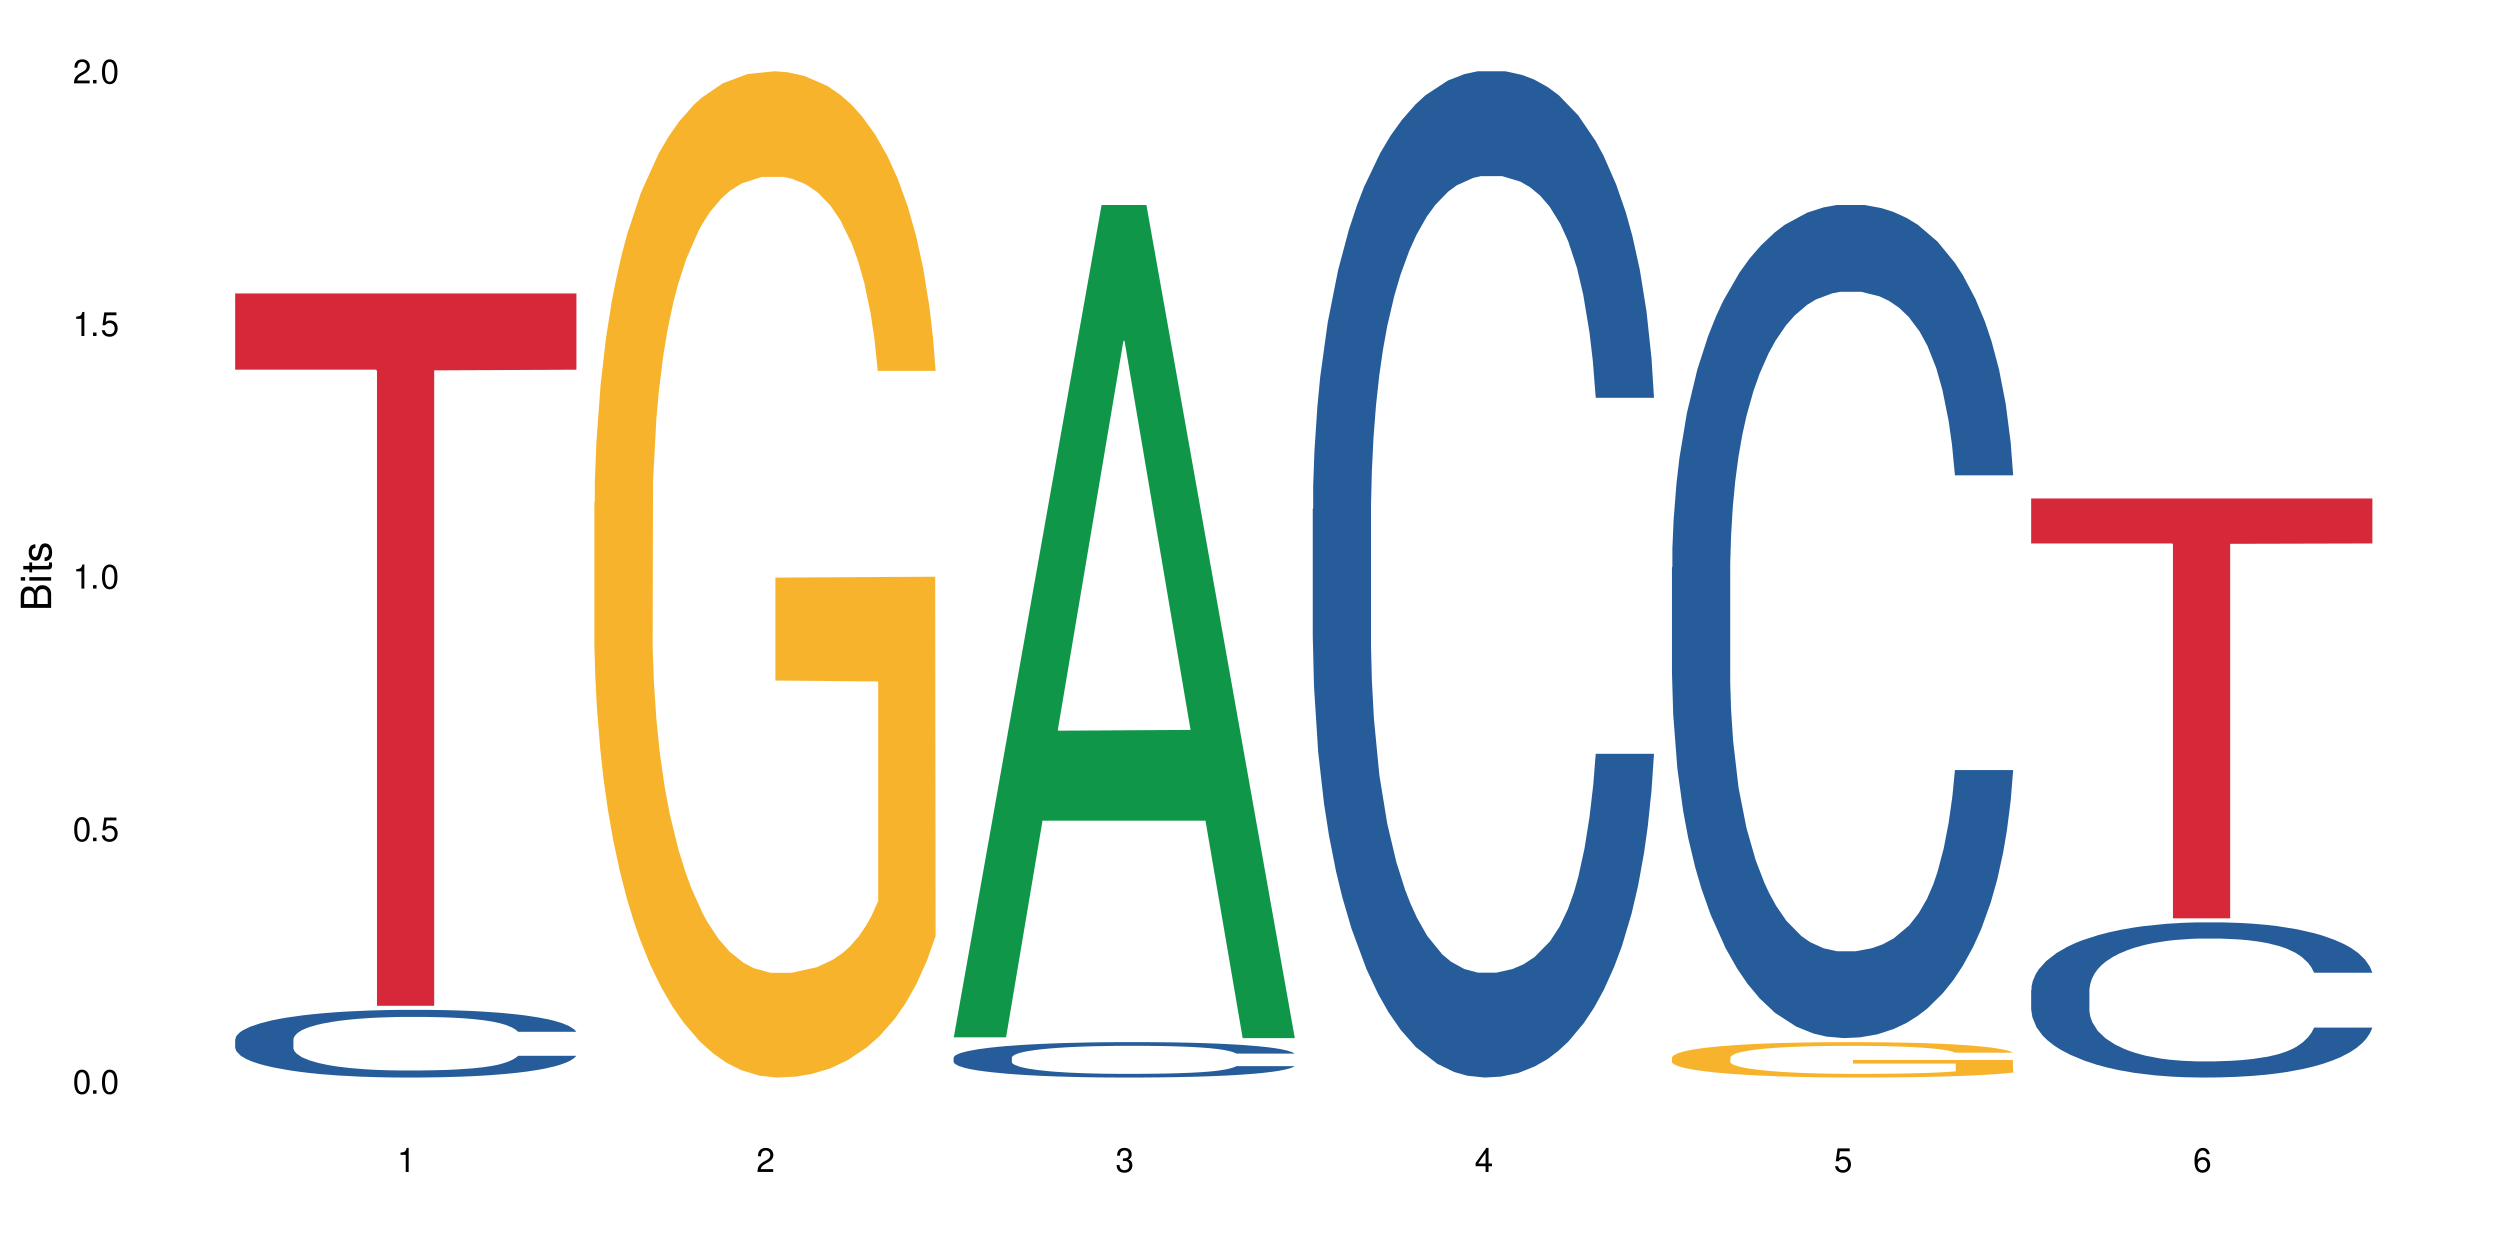 <?xml version="1.0" encoding="UTF-8"?>
<svg xmlns="http://www.w3.org/2000/svg" xmlns:xlink="http://www.w3.org/1999/xlink" width="720" height="360" viewBox="0 0 720 360">
<defs>
<g>
<g id="glyph-0-0">
</g>
<g id="glyph-0-1">
<path d="M 2.641 -6.938 C 2 -6.938 1.422 -6.656 1.078 -6.172 C 0.641 -5.562 0.406 -4.641 0.406 -3.359 C 0.406 -1.016 1.188 0.219 2.641 0.219 C 4.078 0.219 4.859 -1.016 4.859 -3.297 C 4.859 -4.641 4.656 -5.547 4.203 -6.172 C 3.844 -6.656 3.281 -6.938 2.641 -6.938 Z M 2.641 -6.188 C 3.547 -6.188 4 -5.25 4 -3.375 C 4 -1.406 3.562 -0.484 2.625 -0.484 C 1.734 -0.484 1.281 -1.438 1.281 -3.344 C 1.281 -5.25 1.734 -6.188 2.641 -6.188 Z M 2.641 -6.188 "/>
</g>
<g id="glyph-0-2">
<path d="M 1.828 -1 L 0.828 -1 L 0.828 0 L 1.828 0 Z M 1.828 -1 "/>
</g>
<g id="glyph-0-3">
<path d="M 4.562 -6.797 L 1.062 -6.797 L 0.547 -3.094 L 1.328 -3.094 C 1.719 -3.562 2.047 -3.734 2.578 -3.734 C 3.484 -3.734 4.062 -3.109 4.062 -2.094 C 4.062 -1.125 3.484 -0.531 2.578 -0.531 C 1.828 -0.531 1.375 -0.906 1.188 -1.672 L 0.328 -1.672 C 0.453 -1.109 0.547 -0.844 0.75 -0.594 C 1.125 -0.078 1.828 0.219 2.594 0.219 C 3.969 0.219 4.922 -0.781 4.922 -2.219 C 4.922 -3.562 4.031 -4.484 2.719 -4.484 C 2.25 -4.484 1.859 -4.359 1.469 -4.062 L 1.734 -5.969 L 4.562 -5.969 Z M 4.562 -6.797 "/>
</g>
<g id="glyph-0-4">
<path d="M 2.484 -4.938 L 2.484 0 L 3.328 0 L 3.328 -6.938 L 2.766 -6.938 C 2.469 -5.875 2.281 -5.734 0.984 -5.562 L 0.984 -4.938 Z M 2.484 -4.938 "/>
</g>
<g id="glyph-0-5">
<path d="M 4.859 -0.828 L 1.281 -0.828 C 1.359 -1.406 1.672 -1.781 2.5 -2.281 L 3.469 -2.828 C 4.406 -3.344 4.906 -4.062 4.906 -4.906 C 4.906 -5.484 4.672 -6.031 4.266 -6.406 C 3.859 -6.766 3.375 -6.938 2.719 -6.938 C 1.859 -6.938 1.219 -6.625 0.844 -6.031 C 0.609 -5.672 0.5 -5.234 0.484 -4.531 L 1.328 -4.531 C 1.359 -5.016 1.406 -5.281 1.531 -5.516 C 1.75 -5.938 2.188 -6.203 2.703 -6.203 C 3.469 -6.203 4.031 -5.641 4.031 -4.891 C 4.031 -4.344 3.719 -3.859 3.125 -3.516 L 2.234 -3 C 0.812 -2.172 0.406 -1.531 0.328 -0.016 L 4.859 -0.016 Z M 4.859 -0.828 "/>
</g>
<g id="glyph-0-6">
<path d="M 2.125 -3.188 L 2.578 -3.188 C 3.5 -3.188 3.984 -2.766 3.984 -1.922 C 3.984 -1.062 3.469 -0.531 2.594 -0.531 C 1.656 -0.531 1.203 -1 1.156 -2.016 L 0.312 -2.016 C 0.344 -1.453 0.438 -1.094 0.609 -0.781 C 0.953 -0.109 1.625 0.219 2.547 0.219 C 3.953 0.219 4.859 -0.625 4.859 -1.938 C 4.859 -2.828 4.516 -3.297 3.703 -3.594 C 4.344 -3.844 4.656 -4.328 4.656 -5.031 C 4.656 -6.219 3.875 -6.938 2.578 -6.938 C 1.203 -6.938 0.484 -6.172 0.453 -4.703 L 1.297 -4.703 C 1.312 -5.125 1.344 -5.359 1.453 -5.578 C 1.641 -5.969 2.062 -6.203 2.594 -6.203 C 3.344 -6.203 3.797 -5.75 3.797 -5 C 3.797 -4.516 3.609 -4.219 3.25 -4.047 C 3.016 -3.953 2.703 -3.922 2.125 -3.906 Z M 2.125 -3.188 "/>
</g>
<g id="glyph-0-7">
<path d="M 3.141 -1.672 L 3.141 0 L 3.984 0 L 3.984 -1.672 L 4.984 -1.672 L 4.984 -2.438 L 3.984 -2.438 L 3.984 -6.938 L 3.359 -6.938 L 0.266 -2.578 L 0.266 -1.672 Z M 3.141 -2.438 L 1 -2.438 L 3.141 -5.5 Z M 3.141 -2.438 "/>
</g>
<g id="glyph-0-8">
<path d="M 4.781 -5.125 C 4.609 -6.266 3.891 -6.938 2.844 -6.938 C 2.094 -6.938 1.422 -6.578 1.031 -5.953 C 0.594 -5.266 0.406 -4.422 0.406 -3.172 C 0.406 -2 0.578 -1.25 0.984 -0.641 C 1.359 -0.078 1.953 0.219 2.703 0.219 C 3.984 0.219 4.922 -0.75 4.922 -2.094 C 4.922 -3.375 4.062 -4.281 2.844 -4.281 C 2.172 -4.281 1.641 -4.031 1.281 -3.516 C 1.281 -5.234 1.828 -6.188 2.797 -6.188 C 3.391 -6.188 3.797 -5.797 3.938 -5.125 Z M 2.734 -3.531 C 3.547 -3.531 4.062 -2.953 4.062 -2.031 C 4.062 -1.156 3.484 -0.531 2.703 -0.531 C 1.922 -0.531 1.328 -1.188 1.328 -2.078 C 1.328 -2.938 1.906 -3.531 2.734 -3.531 Z M 2.734 -3.531 "/>
</g>
<g id="glyph-1-0">
</g>
<g id="glyph-1-1">
<path d="M 0 -0.953 L 0 -4.891 C 0 -5.719 -0.234 -6.344 -0.734 -6.797 C -1.188 -7.234 -1.812 -7.469 -2.5 -7.469 C -3.547 -7.469 -4.188 -7 -4.625 -5.875 C -4.984 -6.688 -5.625 -7.094 -6.531 -7.094 C -7.172 -7.094 -7.734 -6.859 -8.141 -6.391 C -8.562 -5.922 -8.75 -5.344 -8.75 -4.5 L -8.75 -0.953 Z M -4.984 -2.062 L -7.766 -2.062 L -7.766 -4.219 C -7.766 -4.844 -7.688 -5.203 -7.453 -5.5 C -7.219 -5.812 -6.859 -5.969 -6.375 -5.969 C -5.891 -5.969 -5.531 -5.812 -5.297 -5.5 C -5.062 -5.203 -4.984 -4.844 -4.984 -4.219 Z M -0.984 -2.062 L -4 -2.062 L -4 -4.781 C -4 -5.766 -3.438 -6.359 -2.484 -6.359 C -1.547 -6.359 -0.984 -5.766 -0.984 -4.781 Z M -0.984 -2.062 "/>
</g>
<g id="glyph-1-2">
<path d="M -6.281 -1.797 L -6.281 -0.797 L 0 -0.797 L 0 -1.797 Z M -8.75 -1.797 L -8.75 -0.797 L -7.484 -0.797 L -7.484 -1.797 Z M -8.75 -1.797 "/>
</g>
<g id="glyph-1-3">
<path d="M -6.281 -3.047 L -6.281 -2.016 L -8.016 -2.016 L -8.016 -1.016 L -6.281 -1.016 L -6.281 -0.172 L -5.469 -0.172 L -5.469 -1.016 L -0.719 -1.016 C -0.078 -1.016 0.281 -1.453 0.281 -2.234 C 0.281 -2.5 0.25 -2.719 0.188 -3.047 L -0.641 -3.047 C -0.609 -2.906 -0.594 -2.766 -0.594 -2.562 C -0.594 -2.141 -0.719 -2.016 -1.156 -2.016 L -5.469 -2.016 L -5.469 -3.047 Z M -6.281 -3.047 "/>
</g>
<g id="glyph-1-4">
<path d="M -4.531 -5.25 C -5.766 -5.25 -6.469 -4.422 -6.469 -2.969 C -6.469 -1.516 -5.719 -0.562 -4.547 -0.562 C -3.562 -0.562 -3.094 -1.062 -2.734 -2.562 L -2.516 -3.484 C -2.344 -4.188 -2.094 -4.469 -1.641 -4.469 C -1.047 -4.469 -0.641 -3.875 -0.641 -3 C -0.641 -2.453 -0.797 -2 -1.062 -1.75 C -1.25 -1.594 -1.422 -1.531 -1.875 -1.469 L -1.875 -0.406 C -0.422 -0.453 0.281 -1.266 0.281 -2.922 C 0.281 -4.5 -0.5 -5.516 -1.719 -5.516 C -2.656 -5.516 -3.172 -4.984 -3.469 -3.734 L -3.703 -2.766 C -3.891 -1.953 -4.156 -1.609 -4.594 -1.609 C -5.188 -1.609 -5.547 -2.125 -5.547 -2.938 C -5.547 -3.75 -5.203 -4.172 -4.531 -4.203 Z M -4.531 -5.25 "/>
</g>
</g>
</defs>
<rect x="-72" y="-36" width="864" height="432" fill="rgb(100%, 100%, 100%)" fill-opacity="1"/>
<path fill-rule="nonzero" fill="rgb(14.51%, 36.078%, 60%)" fill-opacity="1" d="M 67.73 299.32 L 67.852 299.305 L 67.852 298.875 L 68.211 298.199 L 69.051 297.344 L 69.887 296.754 L 72.047 295.703 L 75.043 294.688 L 78.156 293.906 L 80.434 293.441 L 82.473 293.086 L 87.145 292.426 L 90.145 292.086 L 93.379 291.785 L 97.332 291.48 L 100.211 291.305 L 106.684 291.02 L 111.477 290.895 L 115.191 290.84 L 123.223 290.84 L 128.016 290.91 L 131.492 291 L 135.324 291.145 L 138.562 291.305 L 144.195 291.695 L 149.227 292.195 L 151.504 292.48 L 155.102 293.031 L 157.855 293.566 L 159.773 294.031 L 161.934 294.688 L 163.848 295.492 L 165.289 296.398 L 166.008 297.164 L 149.227 297.164 L 148.391 296.453 L 147.43 295.902 L 145.633 295.172 L 143.836 294.652 L 141.316 294.137 L 139.039 293.797 L 135.926 293.461 L 133.168 293.246 L 130.293 293.086 L 127.535 292.98 L 122.262 292.871 L 116.148 292.871 L 113.871 292.906 L 109.199 293.051 L 106.684 293.176 L 103.086 293.426 L 100.57 293.656 L 97.574 294.012 L 95.535 294.316 L 93.02 294.777 L 91.223 295.188 L 89.184 295.777 L 87.984 296.223 L 86.906 296.719 L 85.949 297.309 L 85.23 297.934 L 84.75 298.59 L 84.508 299.23 L 84.508 301.992 L 84.75 302.637 L 85.348 303.383 L 86.906 304.469 L 89.184 305.414 L 91.82 306.164 L 94.336 306.699 L 95.777 306.945 L 97.691 307.23 L 100.688 307.59 L 105.004 307.945 L 107.52 308.086 L 111.355 308.23 L 115.312 308.301 L 120.586 308.301 L 125.258 308.23 L 128.375 308.141 L 131.609 308 L 136.043 307.695 L 138.801 307.41 L 141.199 307.07 L 142.996 306.734 L 144.195 306.449 L 145.992 305.895 L 147.43 305.289 L 148.508 304.668 L 149.227 304.062 L 166.008 304.062 L 165.289 304.773 L 164.207 305.469 L 163.129 305.984 L 161.453 306.609 L 159.535 307.16 L 156.777 307.785 L 154.5 308.195 L 151.504 308.641 L 148.75 308.977 L 145.754 309.281 L 141.316 309.637 L 138.441 309.816 L 135.324 309.977 L 131.609 310.117 L 126.938 310.242 L 121.902 310.316 L 117.227 310.332 L 112.195 310.297 L 108.48 310.227 L 103.566 310.066 L 97.453 309.746 L 93.02 309.406 L 89.543 309.066 L 86.547 308.711 L 83.191 308.23 L 78.875 307.445 L 76.238 306.84 L 74.441 306.34 L 72.406 305.648 L 70.969 305.023 L 69.289 304.023 L 68.09 302.762 L 67.73 301.781 Z M 67.73 299.32 "/>
<path fill-rule="nonzero" fill="rgb(83.922%, 15.686%, 22.353%)" fill-opacity="1" d="M 67.73 84.512 L 166.008 84.512 L 166.008 106.473 L 125.047 106.664 L 125.047 289.676 L 108.57 289.676 L 108.57 106.855 L 108.332 106.473 L 67.73 106.473 Z M 67.73 84.512 "/>
<path fill-rule="nonzero" fill="rgb(96.863%, 70.196%, 16.863%)" fill-opacity="1" d="M 171.18 144.652 L 171.297 144.387 L 171.297 139.094 L 171.777 127.184 L 172.977 110.777 L 174.535 97.277 L 176.211 86.691 L 177.293 81.133 L 179.09 73.195 L 180.648 67.371 L 184.602 55.461 L 189.637 44.348 L 192.391 39.582 L 195.508 35.082 L 199.941 30.055 L 201.98 28.203 L 208.211 23.965 L 215.281 21.32 L 223.074 20.527 L 226.668 20.789 L 231.582 21.848 L 238.293 24.762 L 242.129 27.406 L 245.125 30.055 L 248.242 33.496 L 252.078 38.789 L 255.672 45.141 L 258.547 51.492 L 261.426 59.43 L 263.82 67.902 L 265.859 77.164 L 267.656 88.281 L 268.734 97.543 L 269.453 106.805 L 252.797 106.805 L 251.836 97.543 L 250.758 90.398 L 248.961 81.664 L 247.164 75.312 L 245.363 70.281 L 242.008 63.402 L 239.133 59.168 L 235.539 55.461 L 232.062 53.078 L 228.105 51.492 L 225.711 50.961 L 219.359 50.961 L 213.605 52.816 L 210.25 54.934 L 207.852 57.051 L 204.496 61.02 L 202.461 64.195 L 201.262 66.312 L 197.664 74.516 L 195.27 81.93 L 193.949 86.957 L 192.273 94.898 L 191.074 102.043 L 189.754 112.629 L 189.035 120.57 L 188.078 138.566 L 187.957 186.207 L 188.316 196.262 L 189.035 207.113 L 189.996 216.641 L 191.434 226.699 L 192.871 234.375 L 195.387 244.695 L 197.547 251.578 L 199.223 256.078 L 202.461 263.223 L 203.777 265.605 L 206.895 270.367 L 210.129 274.074 L 214.086 277.25 L 217.082 278.836 L 221.875 280.16 L 227.988 280.16 L 235.18 278.574 L 239.73 276.457 L 242.848 274.34 L 244.887 272.484 L 247.402 269.574 L 249.199 266.926 L 250.879 264.016 L 252.914 259.516 L 252.914 196.262 L 223.312 195.996 L 223.312 166.355 L 269.336 166.09 L 269.453 269.574 L 266.938 276.719 L 263.82 283.602 L 260.824 288.895 L 257.711 293.395 L 253.273 298.422 L 249.68 301.598 L 244.168 305.305 L 239.133 307.688 L 233.859 309.273 L 229.184 310.066 L 223.672 310.332 L 218.758 309.805 L 213.484 308.215 L 209.289 306.098 L 205.457 303.453 L 201.621 300.012 L 196.828 294.453 L 193.711 289.953 L 190.473 284.395 L 187.238 277.777 L 184.363 270.633 L 182.445 265.074 L 180.527 258.723 L 178.488 250.781 L 176.57 241.785 L 175.133 233.578 L 173.816 224.316 L 172.855 215.582 L 171.898 203.672 L 171.418 194.145 L 171.18 185.941 Z M 171.18 144.652 "/>
<path fill-rule="nonzero" fill="rgb(6.275%, 58.824%, 28.235%)" fill-opacity="1" d="M 274.629 298.746 L 274.73 298.523 L 317.254 59.047 L 330.168 59.047 L 372.902 298.973 L 357.887 298.973 L 347.18 236.344 L 300.246 236.344 L 289.746 298.746 L 274.629 298.746 L 304.762 210.438 L 342.875 210.211 L 323.871 98.246 L 323.66 98.02 L 323.449 98.695 L 304.656 210.211 L 304.762 210.438 Z M 274.629 298.746 "/>
<path fill-rule="nonzero" fill="rgb(14.51%, 36.078%, 60%)" fill-opacity="1" d="M 274.629 304.574 L 274.746 304.562 L 274.746 304.34 L 275.105 303.984 L 275.945 303.539 L 276.785 303.23 L 278.941 302.68 L 281.938 302.148 L 285.055 301.738 L 287.332 301.496 L 289.367 301.309 L 294.043 300.965 L 297.039 300.789 L 300.273 300.629 L 304.23 300.473 L 307.105 300.379 L 313.578 300.23 L 318.371 300.164 L 322.086 300.137 L 330.117 300.137 L 334.91 300.172 L 338.387 300.219 L 342.223 300.293 L 345.457 300.379 L 351.09 300.582 L 356.125 300.844 L 358.402 300.992 L 361.996 301.281 L 364.754 301.562 L 366.672 301.805 L 368.828 302.148 L 370.746 302.57 L 372.184 303.043 L 372.902 303.445 L 356.125 303.445 L 355.285 303.07 L 354.324 302.781 L 352.527 302.402 L 350.73 302.129 L 348.215 301.859 L 345.938 301.684 L 342.82 301.508 L 340.062 301.395 L 337.188 301.309 L 334.43 301.254 L 329.156 301.199 L 323.047 301.199 L 320.77 301.219 L 316.094 301.293 L 313.578 301.355 L 309.98 301.488 L 307.465 301.609 L 304.469 301.797 L 302.434 301.953 L 299.914 302.195 L 298.117 302.41 L 296.078 302.719 L 294.883 302.949 L 293.801 303.211 L 292.844 303.52 L 292.125 303.844 L 291.645 304.191 L 291.406 304.527 L 291.406 305.969 L 291.645 306.305 L 292.246 306.699 L 293.801 307.266 L 296.078 307.762 L 298.715 308.152 L 301.234 308.43 L 302.672 308.562 L 304.59 308.711 L 307.586 308.898 L 311.898 309.082 L 314.418 309.156 L 318.25 309.234 L 322.207 309.27 L 327.48 309.27 L 332.152 309.234 L 335.27 309.188 L 338.508 309.113 L 342.941 308.953 L 345.695 308.805 L 348.094 308.625 L 349.891 308.449 L 351.09 308.301 L 352.887 308.012 L 354.324 307.695 L 355.406 307.367 L 356.125 307.051 L 372.902 307.051 L 372.184 307.426 L 371.105 307.789 L 370.027 308.059 L 368.348 308.383 L 366.43 308.672 L 363.676 309 L 361.398 309.215 L 358.402 309.445 L 355.645 309.625 L 352.648 309.781 L 348.215 309.969 L 345.336 310.062 L 342.223 310.145 L 338.508 310.219 L 333.832 310.285 L 328.797 310.324 L 324.125 310.332 L 319.09 310.312 L 315.375 310.277 L 310.461 310.191 L 304.348 310.023 L 299.914 309.848 L 296.438 309.672 L 293.441 309.484 L 290.086 309.234 L 285.773 308.824 L 283.137 308.504 L 281.34 308.246 L 279.301 307.883 L 277.863 307.555 L 276.184 307.031 L 274.988 306.371 L 274.629 305.859 Z M 274.629 304.574 "/>
<path fill-rule="nonzero" fill="rgb(14.51%, 36.078%, 60%)" fill-opacity="1" d="M 378.074 146.621 L 378.195 146.355 L 378.195 140 L 378.555 129.934 L 379.395 117.215 L 380.23 108.477 L 382.391 92.844 L 385.387 77.746 L 388.5 66.09 L 390.777 59.203 L 392.816 53.902 L 397.492 44.102 L 400.488 39.07 L 403.723 34.566 L 407.676 30.062 L 410.555 27.414 L 417.027 23.176 L 421.82 21.32 L 425.535 20.527 L 433.566 20.527 L 438.359 21.586 L 441.836 22.91 L 445.668 25.031 L 448.906 27.414 L 454.539 33.242 L 459.57 40.66 L 461.848 44.898 L 465.445 53.109 L 468.199 61.055 L 470.117 67.945 L 472.277 77.746 L 474.191 89.668 L 475.633 103.176 L 476.352 114.566 L 459.57 114.566 L 458.734 103.973 L 457.773 95.758 L 455.977 84.898 L 454.18 77.215 L 451.66 69.535 L 449.383 64.5 L 446.27 59.469 L 443.512 56.289 L 440.637 53.902 L 437.879 52.316 L 432.605 50.727 L 426.492 50.727 L 424.215 51.254 L 419.543 53.375 L 417.027 55.23 L 413.43 58.938 L 410.914 62.383 L 407.918 67.68 L 405.879 72.184 L 403.363 79.07 L 401.566 85.164 L 399.527 93.906 L 398.328 100.527 L 397.25 107.945 L 396.293 116.688 L 395.574 125.957 L 395.094 135.762 L 394.855 145.297 L 394.855 186.355 L 395.094 195.895 L 395.691 207.02 L 397.25 223.18 L 399.527 237.219 L 402.164 248.344 L 404.68 256.293 L 406.121 260 L 408.035 264.238 L 411.035 269.535 L 415.348 274.836 L 417.863 276.953 L 421.699 279.074 L 425.656 280.133 L 430.93 280.133 L 435.602 279.074 L 438.719 277.75 L 441.953 275.629 L 446.387 271.125 L 449.145 266.887 L 451.543 261.855 L 453.34 256.82 L 454.539 252.582 L 456.336 244.371 L 457.773 235.363 L 458.852 226.094 L 459.57 217.086 L 476.352 217.086 L 475.633 227.684 L 474.555 238.012 L 473.473 245.695 L 471.797 254.969 L 469.879 263.18 L 467.121 272.449 L 464.844 278.543 L 461.848 285.168 L 459.094 290.199 L 456.098 294.703 L 451.66 300 L 448.785 302.648 L 445.668 305.035 L 441.953 307.152 L 437.281 309.008 L 432.246 310.066 L 427.574 310.332 L 422.539 309.801 L 418.824 308.742 L 413.91 306.359 L 407.797 301.59 L 403.363 296.559 L 399.887 291.523 L 396.891 286.227 L 393.535 279.074 L 389.223 267.418 L 386.586 258.41 L 384.785 250.992 L 382.75 240.664 L 381.312 231.391 L 379.633 216.555 L 378.434 197.746 L 378.074 183.18 Z M 378.074 146.621 "/>
<path fill-rule="nonzero" fill="rgb(14.51%, 36.078%, 60%)" fill-opacity="1" d="M 481.523 163.438 L 481.645 163.219 L 481.645 157.953 L 482.004 149.621 L 482.84 139.094 L 483.68 131.855 L 485.836 118.918 L 488.832 106.418 L 491.949 96.766 L 494.227 91.066 L 496.266 86.68 L 500.938 78.562 L 503.934 74.398 L 507.172 70.668 L 511.125 66.941 L 514 64.746 L 520.473 61.238 L 525.27 59.703 L 528.984 59.047 L 537.012 59.047 L 541.809 59.922 L 545.281 61.02 L 549.117 62.773 L 552.352 64.746 L 557.984 69.574 L 563.02 75.715 L 565.297 79.223 L 568.891 86.02 L 571.648 92.602 L 573.566 98.301 L 575.723 106.418 L 577.641 116.285 L 579.078 127.469 L 579.797 136.902 L 563.02 136.902 L 562.18 128.129 L 561.223 121.328 L 559.426 112.34 L 557.625 105.977 L 555.109 99.617 L 552.832 95.449 L 549.715 91.285 L 546.961 88.652 L 544.082 86.68 L 541.328 85.363 L 536.055 84.047 L 529.941 84.047 L 527.664 84.484 L 522.992 86.238 L 520.473 87.773 L 516.879 90.844 L 514.363 93.695 L 511.367 98.082 L 509.328 101.812 L 506.812 107.512 L 505.012 112.559 L 502.977 119.793 L 501.777 125.277 L 500.699 131.418 L 499.738 138.656 L 499.02 146.332 L 498.543 154.445 L 498.301 162.34 L 498.301 196.336 L 498.543 204.23 L 499.141 213.441 L 500.699 226.82 L 502.977 238.441 L 505.613 247.652 L 508.129 254.234 L 509.566 257.305 L 511.484 260.812 L 514.48 265.199 L 518.797 269.586 L 521.312 271.34 L 525.148 273.094 L 529.102 273.969 L 534.375 273.969 L 539.051 273.094 L 542.168 271.996 L 545.402 270.242 L 549.836 266.516 L 552.594 263.004 L 554.988 258.84 L 556.789 254.672 L 557.984 251.164 L 559.785 244.363 L 561.223 236.906 L 562.301 229.23 L 563.02 221.773 L 579.797 221.773 L 579.078 230.547 L 578 239.102 L 576.922 245.461 L 575.246 253.137 L 573.328 259.934 L 570.57 267.609 L 568.293 272.656 L 565.297 278.137 L 562.539 282.305 L 559.543 286.031 L 555.109 290.418 L 552.234 292.613 L 549.117 294.586 L 545.402 296.34 L 540.727 297.875 L 535.695 298.754 L 531.02 298.973 L 525.988 298.535 L 522.27 297.656 L 517.359 295.684 L 511.246 291.734 L 506.812 287.566 L 503.336 283.402 L 500.34 279.016 L 496.984 273.094 L 492.668 263.445 L 490.031 255.988 L 488.234 249.848 L 486.195 241.293 L 484.758 233.617 L 483.082 221.336 L 481.883 205.766 L 481.523 193.703 Z M 481.523 163.438 "/>
<path fill-rule="nonzero" fill="rgb(96.863%, 70.196%, 16.863%)" fill-opacity="1" d="M 481.523 304.504 L 481.645 304.492 L 481.645 304.309 L 482.121 303.891 L 483.32 303.312 L 484.879 302.836 L 486.555 302.465 L 487.637 302.27 L 489.434 301.988 L 490.992 301.785 L 494.945 301.363 L 499.98 300.973 L 502.734 300.805 L 505.852 300.648 L 510.285 300.473 L 512.324 300.406 L 518.555 300.258 L 525.629 300.164 L 533.418 300.137 L 537.012 300.145 L 541.926 300.184 L 548.637 300.285 L 552.473 300.379 L 555.469 300.473 L 558.586 300.594 L 562.422 300.777 L 566.016 301.004 L 568.891 301.227 L 571.77 301.504 L 574.164 301.805 L 576.203 302.129 L 578 302.52 L 579.078 302.848 L 579.797 303.172 L 563.141 303.172 L 562.18 302.848 L 561.102 302.594 L 559.305 302.285 L 557.508 302.062 L 555.711 301.887 L 552.352 301.645 L 549.477 301.496 L 545.883 301.363 L 542.406 301.281 L 538.449 301.227 L 536.055 301.207 L 529.703 301.207 L 523.949 301.273 L 520.594 301.348 L 518.195 301.422 L 514.84 301.562 L 512.805 301.672 L 511.605 301.746 L 508.008 302.035 L 505.613 302.297 L 504.293 302.473 L 502.617 302.754 L 501.418 303.004 L 500.098 303.375 L 499.379 303.656 L 498.422 304.289 L 498.301 305.965 L 498.66 306.32 L 499.379 306.699 L 500.34 307.035 L 501.777 307.391 L 503.215 307.66 L 505.73 308.023 L 507.891 308.266 L 509.566 308.422 L 512.805 308.676 L 514.121 308.758 L 517.238 308.926 L 520.473 309.059 L 524.43 309.168 L 527.426 309.223 L 532.219 309.27 L 538.332 309.27 L 545.523 309.215 L 550.078 309.141 L 553.191 309.066 L 555.23 309 L 557.746 308.898 L 559.543 308.805 L 561.223 308.703 L 563.258 308.543 L 563.258 306.32 L 533.656 306.309 L 533.656 305.266 L 579.68 305.258 L 579.797 308.898 L 577.281 309.148 L 574.164 309.391 L 571.168 309.578 L 568.055 309.738 L 563.617 309.914 L 560.023 310.023 L 554.512 310.156 L 549.477 310.238 L 544.203 310.297 L 539.531 310.324 L 534.016 310.332 L 529.102 310.312 L 523.828 310.258 L 519.637 310.184 L 515.801 310.09 L 511.965 309.969 L 507.172 309.773 L 504.055 309.617 L 500.82 309.418 L 497.582 309.188 L 494.707 308.938 L 492.789 308.738 L 490.871 308.516 L 488.832 308.238 L 486.918 307.922 L 485.477 307.633 L 484.16 307.305 L 483.199 307 L 482.242 306.578 L 481.762 306.246 L 481.523 305.957 Z M 481.523 304.504 "/>
<path fill-rule="nonzero" fill="rgb(14.51%, 36.078%, 60%)" fill-opacity="1" d="M 584.973 285.094 L 585.09 285.051 L 585.09 284.07 L 585.449 282.52 L 586.289 280.559 L 587.129 279.211 L 589.285 276.801 L 592.281 274.473 L 595.398 272.676 L 597.676 271.613 L 599.711 270.797 L 604.387 269.285 L 607.383 268.512 L 610.617 267.816 L 614.574 267.121 L 617.449 266.715 L 623.922 266.059 L 628.715 265.773 L 632.43 265.652 L 640.461 265.652 L 645.254 265.816 L 648.73 266.02 L 652.566 266.348 L 655.801 266.715 L 661.434 267.613 L 666.469 268.758 L 668.746 269.41 L 672.34 270.676 L 675.098 271.902 L 677.016 272.961 L 679.172 274.473 L 681.09 276.312 L 682.527 278.395 L 683.246 280.152 L 666.469 280.152 L 665.629 278.516 L 664.672 277.25 L 662.871 275.578 L 661.074 274.391 L 658.559 273.207 L 656.281 272.43 L 653.164 271.656 L 650.406 271.164 L 647.531 270.797 L 644.773 270.555 L 639.504 270.309 L 633.391 270.309 L 631.113 270.391 L 626.438 270.715 L 623.922 271.004 L 620.328 271.574 L 617.809 272.105 L 614.812 272.922 L 612.777 273.617 L 610.258 274.68 L 608.461 275.617 L 606.426 276.965 L 605.227 277.984 L 604.148 279.129 L 603.188 280.477 L 602.469 281.906 L 601.988 283.418 L 601.75 284.887 L 601.75 291.219 L 601.988 292.688 L 602.59 294.402 L 604.148 296.895 L 606.426 299.059 L 609.059 300.777 L 611.578 302 L 613.016 302.574 L 614.934 303.227 L 617.93 304.043 L 622.242 304.859 L 624.762 305.188 L 628.598 305.512 L 632.551 305.676 L 637.824 305.676 L 642.5 305.512 L 645.613 305.309 L 648.852 304.98 L 653.285 304.289 L 656.043 303.633 L 658.438 302.859 L 660.234 302.082 L 661.434 301.43 L 663.23 300.164 L 664.672 298.773 L 665.75 297.344 L 666.469 295.957 L 683.246 295.957 L 682.527 297.59 L 681.449 299.184 L 680.371 300.367 L 678.691 301.797 L 676.773 303.062 L 674.02 304.492 L 671.742 305.43 L 668.746 306.453 L 665.988 307.227 L 662.992 307.922 L 658.559 308.738 L 655.68 309.148 L 652.566 309.516 L 648.852 309.844 L 644.176 310.129 L 639.141 310.293 L 634.469 310.332 L 629.434 310.25 L 625.719 310.086 L 620.805 309.719 L 614.695 308.984 L 610.258 308.207 L 606.785 307.434 L 603.789 306.617 L 600.43 305.512 L 596.117 303.715 L 593.48 302.328 L 591.684 301.184 L 589.645 299.59 L 588.207 298.16 L 586.527 295.875 L 585.332 292.977 L 584.973 290.73 Z M 584.973 285.094 "/>
<path fill-rule="nonzero" fill="rgb(83.922%, 15.686%, 22.353%)" fill-opacity="1" d="M 584.973 143.566 L 683.246 143.566 L 683.246 156.512 L 642.289 156.625 L 642.289 264.488 L 625.809 264.488 L 625.809 156.738 L 625.57 156.512 L 584.973 156.512 Z M 584.973 143.566 "/>
<g fill="rgb(0%, 0%, 0%)" fill-opacity="1">
<use xlink:href="#glyph-0-1" x="20.965" y="314.993"/>
<use xlink:href="#glyph-0-2" x="25.965" y="314.993"/>
<use xlink:href="#glyph-0-1" x="28.965" y="314.993"/>
</g>
<g fill="rgb(0%, 0%, 0%)" fill-opacity="1">
<use xlink:href="#glyph-0-1" x="20.965" y="242.251"/>
<use xlink:href="#glyph-0-2" x="25.965" y="242.251"/>
<use xlink:href="#glyph-0-3" x="28.965" y="242.251"/>
</g>
<g fill="rgb(0%, 0%, 0%)" fill-opacity="1">
<use xlink:href="#glyph-0-4" x="20.965" y="169.509"/>
<use xlink:href="#glyph-0-2" x="25.965" y="169.509"/>
<use xlink:href="#glyph-0-1" x="28.965" y="169.509"/>
</g>
<g fill="rgb(0%, 0%, 0%)" fill-opacity="1">
<use xlink:href="#glyph-0-4" x="20.965" y="96.767"/>
<use xlink:href="#glyph-0-2" x="25.965" y="96.767"/>
<use xlink:href="#glyph-0-3" x="28.965" y="96.767"/>
</g>
<g fill="rgb(0%, 0%, 0%)" fill-opacity="1">
<use xlink:href="#glyph-0-5" x="20.965" y="24.024"/>
<use xlink:href="#glyph-0-2" x="25.965" y="24.024"/>
<use xlink:href="#glyph-0-1" x="28.965" y="24.024"/>
</g>
<g fill="rgb(0%, 0%, 0%)" fill-opacity="1">
<use xlink:href="#glyph-0-4" x="114.367" y="337.532"/>
</g>
<g fill="rgb(0%, 0%, 0%)" fill-opacity="1">
<use xlink:href="#glyph-0-5" x="217.816" y="337.532"/>
</g>
<g fill="rgb(0%, 0%, 0%)" fill-opacity="1">
<use xlink:href="#glyph-0-6" x="321.266" y="337.532"/>
</g>
<g fill="rgb(0%, 0%, 0%)" fill-opacity="1">
<use xlink:href="#glyph-0-7" x="424.711" y="337.532"/>
</g>
<g fill="rgb(0%, 0%, 0%)" fill-opacity="1">
<use xlink:href="#glyph-0-3" x="528.16" y="337.532"/>
</g>
<g fill="rgb(0%, 0%, 0%)" fill-opacity="1">
<use xlink:href="#glyph-0-8" x="631.609" y="337.532"/>
</g>
<g fill="rgb(0%, 0%, 0%)" fill-opacity="1">
<use xlink:href="#glyph-1-1" x="14.725" y="176.012"/>
<use xlink:href="#glyph-1-2" x="14.725" y="168.012"/>
<use xlink:href="#glyph-1-3" x="14.725" y="165.012"/>
<use xlink:href="#glyph-1-4" x="14.725" y="162.012"/>
</g>
</svg>
